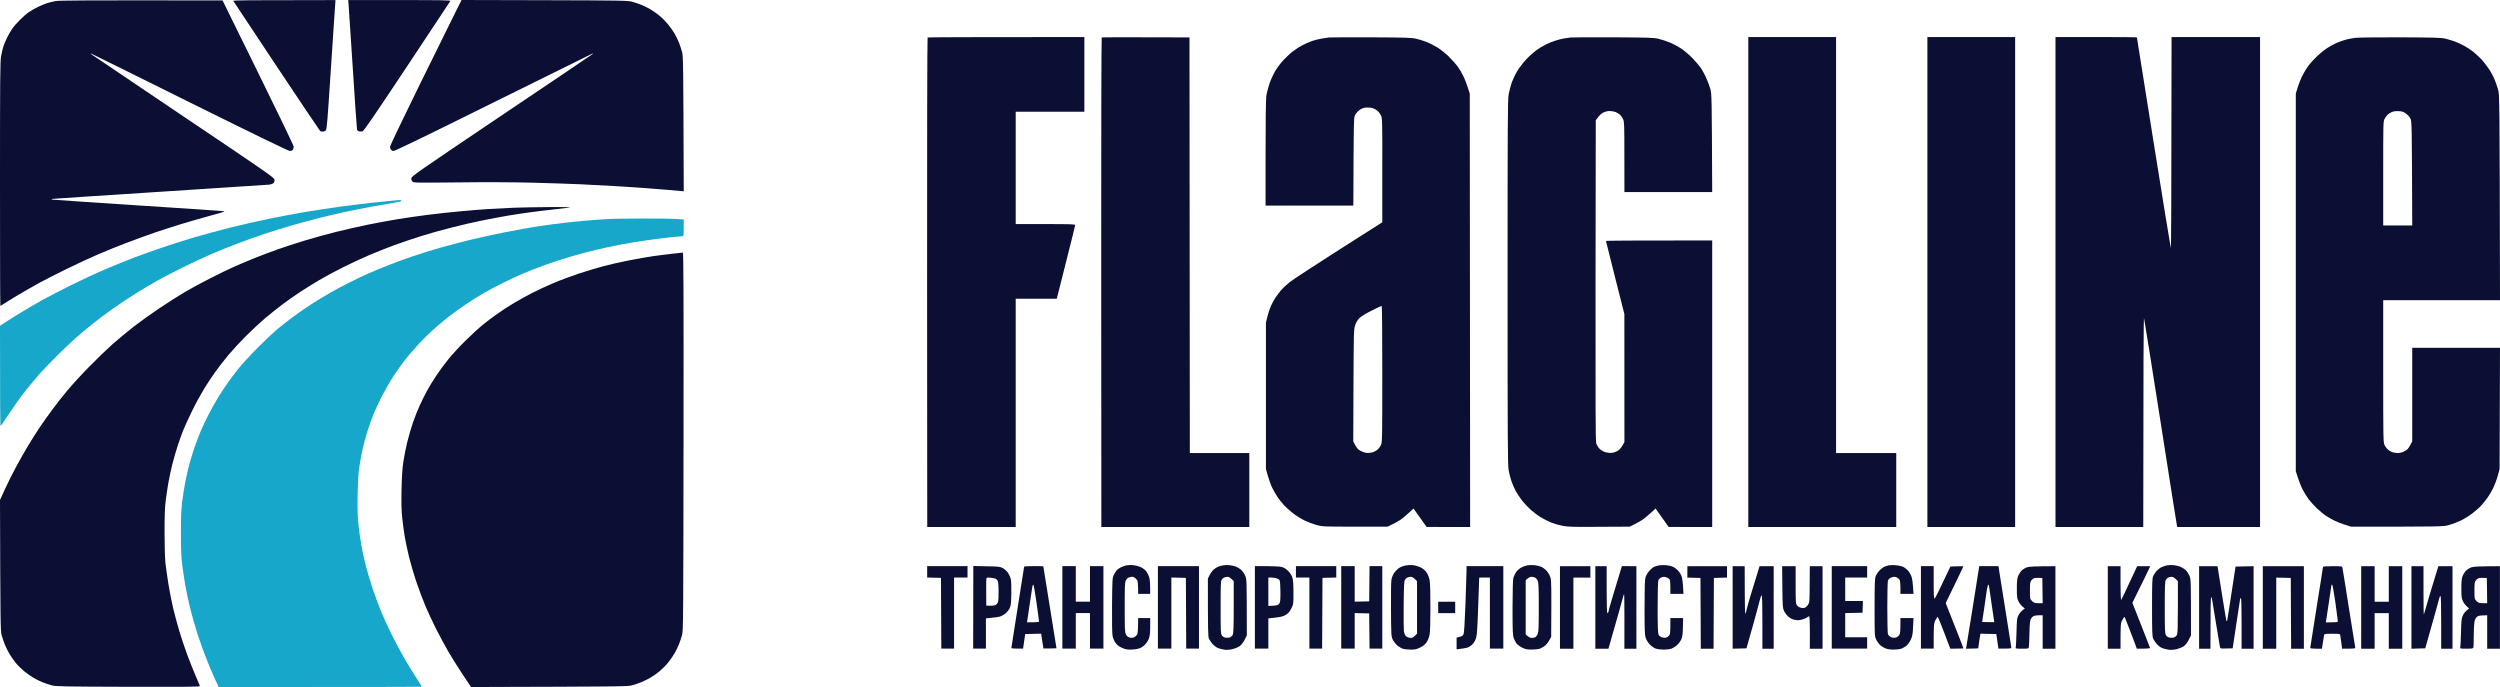<?xml version="1.0" encoding="UTF-8"?> <svg xmlns="http://www.w3.org/2000/svg" width="131" height="36" viewBox="0 0 131 36" fill="none"><path fill-rule="evenodd" clip-rule="evenodd" d="M2.912 0.056C2.767 0.082 2.559 0.134 2.448 0.171C2.337 0.209 2.129 0.294 1.984 0.365C1.84 0.436 1.632 0.555 1.521 0.63C1.409 0.704 1.191 0.891 1.039 1.047C0.883 1.2 0.697 1.42 0.623 1.532C0.553 1.643 0.438 1.837 0.378 1.96C0.315 2.083 0.23 2.284 0.185 2.407C0.145 2.53 0.085 2.772 0.056 2.948C0.007 3.22 0 4.188 0 9.647C0 13.154 0.007 16.027 0.019 16.027C0.03 16.027 0.108 15.979 0.193 15.923C0.282 15.863 0.619 15.654 0.946 15.46C1.272 15.267 1.773 14.98 2.058 14.823C2.344 14.667 3.004 14.331 3.523 14.078C4.043 13.821 4.788 13.478 5.174 13.314C5.56 13.146 6.205 12.889 6.602 12.737C6.999 12.584 7.666 12.342 8.085 12.196C8.505 12.055 9.154 11.842 9.532 11.73C9.91 11.615 10.559 11.429 10.979 11.313C11.398 11.201 11.746 11.101 11.757 11.089C11.768 11.082 11.702 11.063 11.609 11.056C11.516 11.045 9.48 10.907 7.084 10.754C4.688 10.598 2.719 10.463 2.708 10.456C2.696 10.445 2.715 10.43 2.745 10.422C2.774 10.415 5.311 10.247 8.382 10.05C11.453 9.852 14.035 9.685 14.124 9.674C14.209 9.662 14.305 9.625 14.339 9.588C14.372 9.551 14.391 9.48 14.383 9.413C14.372 9.308 14.016 9.062 9.58 6.078C6.943 4.304 4.773 2.839 4.759 2.825C4.74 2.806 4.762 2.806 4.803 2.821C4.844 2.836 7.173 3.987 9.977 5.381C13.245 7.002 15.118 7.911 15.188 7.911C15.255 7.911 15.318 7.885 15.348 7.844C15.374 7.803 15.392 7.732 15.388 7.68C15.388 7.628 14.55 5.884 13.523 3.805L11.661 0.022C4.139 0.011 3.112 0.022 2.912 0.056V0.056ZM12.225 0.048C12.239 0.075 13.263 1.613 14.495 3.469C15.73 5.325 16.757 6.853 16.779 6.868C16.802 6.883 16.861 6.897 16.913 6.897C16.965 6.897 17.035 6.871 17.069 6.834C17.128 6.774 17.158 6.383 17.336 3.637C17.451 1.915 17.551 0.395 17.562 0.253L17.58 0.004C12.744 0.004 12.202 0.015 12.225 0.048V0.048ZM18.267 0.253C18.278 0.395 18.378 1.908 18.489 3.618C18.597 5.329 18.697 6.76 18.708 6.793C18.719 6.83 18.767 6.871 18.812 6.883C18.86 6.894 18.938 6.894 18.99 6.883C19.064 6.864 19.554 6.152 21.326 3.484C22.561 1.628 23.581 0.086 23.596 0.056C23.622 0.011 23.266 0.004 20.933 0.004H18.244L18.267 0.253ZM23.863 0.645C23.685 0.999 22.843 2.709 21.987 4.446C21.134 6.182 20.436 7.643 20.436 7.687C20.436 7.732 20.455 7.799 20.481 7.833C20.507 7.866 20.562 7.904 20.603 7.915C20.655 7.933 22.209 7.181 25.814 5.392C28.64 3.991 30.985 2.832 31.025 2.817C31.066 2.802 31.085 2.806 31.07 2.821C31.055 2.839 28.911 4.285 26.304 6.037C21.894 9.007 21.567 9.234 21.556 9.334C21.549 9.405 21.571 9.472 21.612 9.513C21.675 9.58 21.794 9.58 23.978 9.558C25.421 9.539 26.894 9.547 27.928 9.573C28.837 9.599 29.946 9.633 30.395 9.655C30.844 9.674 31.645 9.718 32.175 9.748C32.706 9.778 33.466 9.83 33.863 9.86C34.26 9.89 34.786 9.931 35.031 9.953C35.276 9.972 35.554 9.998 35.65 10.009L35.828 10.024C35.806 3.261 35.803 2.944 35.739 2.72C35.706 2.59 35.632 2.37 35.58 2.236C35.524 2.105 35.424 1.893 35.354 1.77C35.283 1.647 35.131 1.431 35.016 1.289C34.901 1.148 34.701 0.939 34.567 0.831C34.434 0.719 34.219 0.57 34.085 0.492C33.952 0.414 33.737 0.306 33.603 0.253C33.469 0.197 33.254 0.127 33.121 0.089C32.898 0.03 32.553 0.022 28.533 0.011L24.186 0L23.863 0.645ZM48.606 1.964C48.587 1.979 48.576 7.754 48.58 14.801L48.587 27.616H53.223V15.654H55.375C55.426 15.438 55.645 14.581 55.89 13.612C56.135 12.643 56.339 11.827 56.339 11.797C56.339 11.749 56.139 11.742 54.781 11.742H53.223V5.854H56.821V1.941C50.475 1.941 48.621 1.953 48.606 1.964ZM57.73 1.964C57.711 1.979 57.7 7.754 57.704 14.801L57.711 27.616H65.463V23.74H62.347L62.329 1.96C58.787 1.945 57.745 1.953 57.73 1.964ZM69.635 1.964C69.572 1.971 69.406 1.997 69.265 2.02C69.12 2.042 68.886 2.102 68.745 2.15C68.601 2.202 68.36 2.31 68.207 2.392C68.052 2.474 67.822 2.631 67.688 2.735C67.558 2.843 67.351 3.041 67.225 3.179C67.102 3.313 66.921 3.555 66.824 3.719C66.728 3.879 66.59 4.177 66.52 4.382C66.45 4.587 66.375 4.885 66.353 5.042C66.331 5.224 66.316 6.342 66.316 8.053V10.773H70.915C70.934 6.219 70.934 6.167 71.008 6.022C71.052 5.94 71.16 5.821 71.245 5.761C71.36 5.679 71.457 5.645 71.594 5.634C71.698 5.627 71.853 5.642 71.935 5.668C72.017 5.698 72.132 5.761 72.187 5.813C72.247 5.865 72.328 5.973 72.365 6.048C72.432 6.182 72.436 6.327 72.432 8.917V11.649C68.883 13.899 67.722 14.667 67.558 14.801C67.395 14.935 67.191 15.129 67.11 15.229C67.028 15.33 66.902 15.494 66.835 15.598C66.765 15.699 66.661 15.889 66.605 16.016C66.546 16.146 66.461 16.396 66.416 16.575L66.335 16.903V24.579C66.483 25.127 66.59 25.41 66.668 25.566C66.743 25.719 66.869 25.935 66.947 26.051C67.024 26.163 67.176 26.353 67.284 26.476C67.395 26.595 67.618 26.792 67.781 26.915C67.944 27.038 68.211 27.202 68.374 27.28C68.538 27.359 68.812 27.463 68.986 27.511C69.294 27.593 69.343 27.597 71.008 27.597H72.714C73.085 27.418 73.278 27.31 73.382 27.239C73.482 27.169 73.678 27.008 73.816 26.878L74.068 26.647C74.309 26.986 74.465 27.202 74.568 27.348L74.754 27.612L77.035 27.616L77.016 4.904C76.857 4.397 76.749 4.129 76.675 3.98C76.605 3.831 76.471 3.611 76.386 3.488C76.297 3.365 76.085 3.13 75.915 2.962C75.744 2.798 75.481 2.586 75.329 2.493C75.173 2.396 74.924 2.269 74.772 2.206C74.617 2.146 74.368 2.068 74.216 2.031C73.971 1.975 73.678 1.964 71.842 1.956C70.689 1.953 69.695 1.956 69.635 1.964V1.964ZM71.872 16.277C72.143 16.139 72.384 16.027 72.402 16.027C72.421 16.027 72.432 17.491 72.432 19.593C72.432 22.954 72.428 23.17 72.365 23.312C72.328 23.394 72.247 23.506 72.18 23.561C72.117 23.617 71.991 23.684 71.905 23.707C71.82 23.729 71.683 23.74 71.601 23.733C71.52 23.722 71.371 23.67 71.275 23.617C71.138 23.539 71.078 23.472 70.911 23.126L70.922 20.2C70.934 17.428 70.937 17.264 71.008 17.052C71.056 16.899 71.126 16.78 71.227 16.675C71.323 16.578 71.553 16.437 71.872 16.277V16.277ZM82.302 1.964C82.227 1.971 82.072 1.994 81.949 2.016C81.827 2.038 81.615 2.09 81.486 2.135C81.352 2.176 81.126 2.269 80.985 2.34C80.84 2.411 80.606 2.556 80.466 2.661C80.325 2.769 80.095 2.977 79.954 3.134C79.813 3.287 79.612 3.547 79.512 3.711C79.412 3.875 79.282 4.147 79.219 4.315C79.16 4.486 79.086 4.77 79.052 4.949C79.004 5.235 78.997 6.473 78.997 14.797C78.997 22.965 79.004 24.363 79.052 24.635C79.082 24.806 79.153 25.074 79.205 25.231C79.26 25.384 79.364 25.619 79.438 25.753C79.512 25.883 79.665 26.11 79.779 26.256C79.894 26.397 80.095 26.61 80.225 26.725C80.358 26.841 80.588 27.016 80.744 27.109C80.896 27.202 81.144 27.329 81.3 27.389C81.452 27.448 81.719 27.523 81.894 27.556C82.157 27.608 82.461 27.616 83.804 27.605L85.398 27.597C85.799 27.403 86.007 27.28 86.122 27.195C86.233 27.109 86.418 26.953 86.537 26.844L86.752 26.647L87.438 27.612L89.719 27.616V12.599C85.406 12.599 84.156 12.61 84.152 12.625C84.152 12.64 84.371 13.508 84.635 14.555L85.117 16.455L85.12 23.163C84.987 23.424 84.887 23.539 84.805 23.599C84.724 23.655 84.579 23.714 84.49 23.726C84.386 23.74 84.249 23.729 84.138 23.699C84.019 23.666 83.904 23.602 83.819 23.517C83.741 23.439 83.67 23.316 83.641 23.219C83.607 23.085 83.6 21.292 83.607 14.678L83.618 6.305C83.796 6.048 83.907 5.947 84.008 5.899C84.112 5.847 84.241 5.817 84.349 5.817C84.445 5.817 84.586 5.843 84.664 5.873C84.742 5.906 84.842 5.97 84.89 6.014C84.942 6.059 85.013 6.163 85.05 6.245C85.113 6.383 85.117 6.525 85.117 8.228L85.12 10.065H89.719C89.697 4.978 89.697 4.937 89.616 4.643C89.567 4.479 89.463 4.2 89.382 4.028C89.297 3.853 89.178 3.633 89.111 3.544C89.048 3.451 88.863 3.234 88.7 3.063C88.536 2.892 88.269 2.661 88.106 2.553C87.943 2.444 87.665 2.295 87.494 2.225C87.32 2.154 87.053 2.068 86.901 2.031C86.656 1.975 86.37 1.964 84.527 1.956C83.373 1.953 82.372 1.956 82.302 1.964V1.964ZM91.611 14.779V27.616H99.363V23.74H96.21V1.941H91.611V14.779ZM100.995 14.779V27.616H105.594V1.941H100.995V14.779ZM107.708 14.779V27.616H112.307C112.311 18.743 112.325 16.612 112.348 16.679C112.366 16.739 112.756 19.187 113.216 22.119C113.672 25.048 114.058 27.485 114.069 27.53L114.087 27.616H118.427V1.941H113.79C113.783 10.896 113.768 13.057 113.75 12.99C113.731 12.927 113.323 10.426 112.845 7.427C112.363 4.431 111.973 1.968 111.973 1.96C111.973 1.949 111.012 1.941 109.84 1.941H107.708V14.779ZM123.434 1.982C123.278 2.001 123.055 2.042 122.933 2.076C122.811 2.105 122.592 2.184 122.451 2.243C122.306 2.307 122.073 2.433 121.932 2.526C121.787 2.62 121.538 2.825 121.379 2.981C121.22 3.134 121.016 3.365 120.93 3.488C120.841 3.611 120.711 3.831 120.637 3.98C120.563 4.129 120.455 4.397 120.4 4.576L120.3 4.904V24.691C120.459 25.209 120.578 25.495 120.663 25.66C120.748 25.823 120.897 26.058 120.99 26.181C121.082 26.304 121.275 26.513 121.416 26.647C121.557 26.777 121.761 26.949 121.876 27.023C121.987 27.098 122.184 27.21 122.31 27.273C122.436 27.34 122.688 27.437 122.866 27.493L123.193 27.597C128.003 27.597 128.014 27.597 128.33 27.511C128.5 27.463 128.778 27.359 128.942 27.28C129.105 27.202 129.372 27.038 129.535 26.915C129.698 26.792 129.921 26.595 130.028 26.476C130.136 26.353 130.288 26.163 130.366 26.051C130.444 25.935 130.57 25.719 130.648 25.566C130.722 25.41 130.829 25.127 130.881 24.933L130.978 24.579L131 18.225H126.401V23.126C126.26 23.413 126.171 23.532 126.115 23.573C126.056 23.617 125.952 23.673 125.882 23.696C125.807 23.722 125.7 23.74 125.641 23.74C125.578 23.74 125.466 23.722 125.388 23.703C125.31 23.681 125.195 23.617 125.132 23.561C125.066 23.506 124.984 23.394 124.947 23.312C124.884 23.17 124.88 22.95 124.88 19.444V15.729H131C130.978 5.004 130.978 4.975 130.9 4.699C130.859 4.542 130.774 4.3 130.714 4.159C130.655 4.013 130.525 3.771 130.421 3.618C130.321 3.465 130.147 3.242 130.036 3.119C129.921 3 129.732 2.821 129.609 2.72C129.487 2.623 129.261 2.474 129.108 2.392C128.953 2.31 128.73 2.206 128.608 2.165C128.485 2.12 128.274 2.061 128.144 2.027C127.94 1.975 127.573 1.964 125.807 1.956C124.654 1.953 123.586 1.964 123.434 1.982V1.982ZM125.325 5.873C125.407 5.835 125.533 5.817 125.681 5.824C125.867 5.832 125.941 5.854 126.067 5.947C126.156 6.007 126.26 6.126 126.304 6.208C126.379 6.353 126.382 6.398 126.401 11.816H124.88V9.096C124.88 6.495 124.88 6.368 124.951 6.234C124.988 6.16 125.058 6.059 125.106 6.014C125.155 5.97 125.251 5.906 125.325 5.873ZM26.927 10.885C26.526 10.903 25.911 10.933 25.555 10.955C25.195 10.978 24.538 11.034 24.09 11.075C23.641 11.116 22.888 11.198 22.421 11.257C21.95 11.317 21.249 11.418 20.863 11.481C20.473 11.544 19.78 11.671 19.324 11.764C18.864 11.857 18.088 12.032 17.599 12.155C17.109 12.278 16.357 12.487 15.93 12.617C15.5 12.748 14.884 12.949 14.558 13.065C14.231 13.18 13.712 13.377 13.408 13.497C13.1 13.62 12.618 13.825 12.332 13.948C12.047 14.074 11.461 14.354 11.034 14.574C10.604 14.79 10.003 15.118 9.699 15.297C9.391 15.475 8.783 15.863 8.345 16.157C7.904 16.452 7.295 16.891 6.984 17.134C6.676 17.376 6.194 17.775 5.908 18.024C5.626 18.274 5.07 18.811 4.673 19.217C4.273 19.623 3.768 20.174 3.546 20.443C3.323 20.707 2.978 21.143 2.782 21.411C2.581 21.676 2.277 22.105 2.103 22.362C1.932 22.615 1.647 23.062 1.476 23.349C1.302 23.636 1.016 24.139 0.842 24.467C0.664 24.795 0.404 25.317 0.26 25.63L0 26.2C0.019 32.747 0.026 33.056 0.085 33.28C0.122 33.41 0.197 33.63 0.248 33.764C0.3 33.895 0.408 34.114 0.486 34.249C0.564 34.379 0.716 34.599 0.823 34.733C0.931 34.864 1.139 35.068 1.28 35.184C1.421 35.3 1.639 35.449 1.762 35.523C1.884 35.594 2.092 35.694 2.225 35.747C2.355 35.803 2.574 35.877 2.708 35.911C2.926 35.97 3.249 35.978 6.721 35.989C9.729 35.996 10.493 35.989 10.478 35.952C10.47 35.925 10.37 35.687 10.255 35.422C10.137 35.154 9.94 34.651 9.81 34.304C9.68 33.954 9.491 33.384 9.387 33.038C9.283 32.687 9.139 32.151 9.068 31.845C8.994 31.536 8.887 30.984 8.827 30.616C8.768 30.247 8.697 29.744 8.668 29.498C8.642 29.226 8.623 28.581 8.623 27.877C8.623 26.964 8.638 26.587 8.69 26.181C8.727 25.894 8.79 25.473 8.831 25.25C8.872 25.022 8.961 24.612 9.028 24.337C9.098 24.057 9.22 23.632 9.302 23.386C9.38 23.14 9.51 22.779 9.584 22.585C9.662 22.388 9.87 21.929 10.051 21.561C10.229 21.192 10.522 20.655 10.697 20.368C10.875 20.081 11.149 19.668 11.305 19.455C11.461 19.239 11.754 18.863 11.958 18.617C12.162 18.371 12.581 17.916 12.885 17.611C13.193 17.301 13.653 16.877 13.909 16.66C14.161 16.448 14.572 16.124 14.817 15.938C15.062 15.755 15.47 15.468 15.726 15.3C15.978 15.133 16.423 14.857 16.709 14.689C16.994 14.518 17.551 14.22 17.951 14.018C18.348 13.817 18.975 13.527 19.342 13.37C19.709 13.213 20.31 12.975 20.677 12.841C21.045 12.707 21.668 12.494 22.068 12.371C22.465 12.245 23.174 12.047 23.645 11.928C24.112 11.805 24.831 11.641 25.239 11.559C25.647 11.473 26.282 11.358 26.649 11.294C27.016 11.235 27.565 11.149 27.873 11.112C28.177 11.071 28.752 11 29.152 10.959C29.549 10.914 29.879 10.873 29.89 10.862C29.898 10.855 29.397 10.847 28.778 10.851C28.155 10.855 27.324 10.87 26.927 10.885V10.885ZM35.272 13.292C35.016 13.318 34.556 13.377 34.252 13.418C33.944 13.463 33.362 13.564 32.954 13.646C32.546 13.724 31.953 13.858 31.637 13.944C31.318 14.026 30.718 14.209 30.302 14.346C29.883 14.488 29.282 14.711 28.967 14.849C28.648 14.983 28.166 15.207 27.891 15.349C27.613 15.49 27.172 15.732 26.908 15.893C26.641 16.053 26.259 16.303 26.055 16.448C25.851 16.593 25.525 16.835 25.332 16.992C25.136 17.148 24.72 17.525 24.409 17.834C24.093 18.14 23.678 18.594 23.481 18.84C23.281 19.086 22.995 19.477 22.84 19.716C22.684 19.951 22.469 20.301 22.365 20.498C22.261 20.692 22.09 21.035 21.987 21.262C21.883 21.486 21.727 21.888 21.634 22.157C21.542 22.421 21.412 22.876 21.341 23.163C21.271 23.45 21.178 23.908 21.137 24.188C21.082 24.553 21.056 24.948 21.041 25.641C21.026 26.36 21.033 26.725 21.078 27.15C21.111 27.456 21.171 27.91 21.215 28.156C21.256 28.402 21.36 28.879 21.441 29.218C21.527 29.553 21.701 30.15 21.835 30.541C21.968 30.928 22.176 31.484 22.298 31.771C22.421 32.058 22.665 32.583 22.847 32.944C23.029 33.302 23.311 33.831 23.478 34.118C23.645 34.405 23.982 34.946 24.23 35.322L24.683 36C32.561 35.978 32.898 35.974 33.121 35.911C33.251 35.877 33.469 35.803 33.603 35.747C33.733 35.694 33.952 35.586 34.085 35.508C34.215 35.434 34.434 35.281 34.567 35.169C34.697 35.061 34.901 34.856 35.016 34.711C35.127 34.569 35.279 34.353 35.35 34.23C35.42 34.107 35.524 33.895 35.576 33.764C35.632 33.63 35.702 33.41 35.739 33.28C35.803 33.049 35.806 32.505 35.817 23.133C35.825 15.177 35.817 13.232 35.78 13.236C35.754 13.24 35.524 13.262 35.272 13.292V13.292ZM59.028 29.624C58.946 29.643 58.813 29.688 58.731 29.729C58.65 29.773 58.553 29.837 58.52 29.874C58.486 29.911 58.42 30.019 58.371 30.112C58.286 30.276 58.286 30.288 58.271 31.715C58.264 32.624 58.275 33.216 58.301 33.336C58.319 33.436 58.39 33.593 58.449 33.678C58.527 33.79 58.627 33.868 58.776 33.939C58.935 34.014 59.05 34.04 59.232 34.04C59.362 34.04 59.555 34.018 59.658 33.988C59.777 33.954 59.896 33.883 59.992 33.783C60.081 33.693 60.17 33.559 60.207 33.447C60.252 33.313 60.27 33.138 60.27 32.821V32.386H59.64C59.636 33 59.618 33.183 59.592 33.242C59.566 33.291 59.495 33.358 59.432 33.388C59.354 33.425 59.288 33.429 59.195 33.407C59.098 33.38 59.046 33.336 58.998 33.242C58.939 33.123 58.935 32.974 58.935 31.826C58.935 30.675 58.939 30.526 58.998 30.41C59.046 30.31 59.098 30.269 59.206 30.243C59.317 30.213 59.369 30.217 59.447 30.262C59.499 30.295 59.566 30.362 59.592 30.41C59.618 30.463 59.636 30.642 59.636 30.809L59.64 31.119H60.27C60.27 30.519 60.252 30.332 60.211 30.224C60.181 30.131 60.107 29.997 60.055 29.926C60 29.855 59.87 29.762 59.77 29.714C59.666 29.669 59.492 29.624 59.38 29.613C59.265 29.602 59.109 29.609 59.028 29.624V29.624ZM64.072 29.628C63.99 29.643 63.876 29.676 63.82 29.699C63.764 29.721 63.664 29.788 63.597 29.844C63.531 29.904 63.434 30.034 63.386 30.135L63.293 30.317C63.293 33.123 63.301 33.354 63.349 33.466C63.382 33.537 63.468 33.66 63.534 33.742C63.605 33.82 63.731 33.917 63.812 33.954C63.894 33.988 64.05 34.029 64.165 34.044C64.306 34.062 64.443 34.051 64.61 34.006C64.74 33.973 64.907 33.902 64.981 33.843C65.051 33.787 65.159 33.641 65.222 33.518L65.333 33.298C65.333 30.381 65.329 30.351 65.248 30.168C65.203 30.064 65.118 29.937 65.062 29.881C65.007 29.826 64.884 29.747 64.795 29.706C64.703 29.665 64.536 29.624 64.424 29.613C64.309 29.602 64.154 29.609 64.072 29.628V29.628ZM64.142 30.262C64.183 30.243 64.265 30.228 64.321 30.224C64.387 30.224 64.462 30.262 64.647 30.448V31.808C64.647 32.821 64.632 33.19 64.599 33.261C64.573 33.313 64.51 33.373 64.462 33.395C64.41 33.418 64.306 33.425 64.228 33.414C64.131 33.399 64.068 33.358 64.024 33.291C63.965 33.198 63.961 33.06 63.961 31.826C63.961 30.701 63.968 30.451 64.013 30.381C64.042 30.332 64.102 30.28 64.142 30.262V30.262ZM73.623 29.639C73.508 29.662 73.359 29.725 73.289 29.777C73.218 29.829 73.115 29.937 73.055 30.019C72.999 30.101 72.936 30.25 72.914 30.355C72.892 30.466 72.881 31.089 72.888 31.938C72.896 33.265 72.903 33.343 72.974 33.503C73.018 33.593 73.118 33.731 73.196 33.801C73.278 33.876 73.411 33.958 73.493 33.988C73.574 34.018 73.763 34.04 73.919 34.04C74.153 34.04 74.231 34.021 74.42 33.928C74.579 33.85 74.672 33.772 74.754 33.652C74.828 33.544 74.884 33.395 74.913 33.242C74.939 33.09 74.954 32.564 74.954 31.826C74.954 31.085 74.939 30.563 74.913 30.41C74.884 30.254 74.828 30.105 74.754 30.001C74.676 29.881 74.579 29.803 74.439 29.732C74.324 29.676 74.142 29.624 74.031 29.613C73.916 29.602 73.734 29.613 73.623 29.639V29.639ZM73.749 30.262C73.79 30.243 73.871 30.228 73.927 30.224C73.993 30.224 74.068 30.262 74.253 30.448V33.205L74.131 33.321C74.023 33.429 73.993 33.44 73.864 33.418C73.771 33.403 73.689 33.362 73.649 33.31C73.612 33.261 73.574 33.157 73.563 33.075C73.552 32.993 73.548 32.371 73.552 31.696C73.563 30.697 73.574 30.448 73.619 30.381C73.649 30.332 73.708 30.28 73.749 30.262V30.262ZM80.002 29.632C79.909 29.65 79.768 29.706 79.687 29.755C79.605 29.803 79.494 29.907 79.438 29.986C79.386 30.064 79.323 30.198 79.301 30.28C79.275 30.377 79.26 30.91 79.257 31.845C79.257 33.038 79.268 33.287 79.316 33.429C79.349 33.518 79.416 33.649 79.464 33.716C79.516 33.783 79.65 33.883 79.768 33.939C79.946 34.025 80.028 34.04 80.28 34.036C80.443 34.036 80.625 34.014 80.688 33.992C80.748 33.965 80.855 33.906 80.929 33.857C81 33.809 81.107 33.678 81.17 33.57L81.282 33.373C81.3 30.705 81.293 30.433 81.245 30.269C81.211 30.153 81.133 30.012 81.048 29.919C80.97 29.833 80.844 29.736 80.762 29.699C80.681 29.665 80.514 29.624 80.391 29.613C80.269 29.606 80.091 29.609 80.002 29.632V29.632ZM80.05 30.314C80.106 30.265 80.195 30.224 80.243 30.224C80.295 30.224 80.377 30.239 80.428 30.262C80.477 30.28 80.543 30.355 80.577 30.429C80.621 30.537 80.632 30.783 80.632 31.826C80.632 32.87 80.621 33.116 80.577 33.224C80.543 33.295 80.488 33.369 80.447 33.392C80.406 33.41 80.321 33.429 80.262 33.429C80.195 33.429 80.106 33.392 79.946 33.246V30.403L80.05 30.314ZM86.934 29.624C86.845 29.643 86.719 29.68 86.656 29.71C86.597 29.74 86.485 29.84 86.407 29.93C86.333 30.019 86.248 30.168 86.222 30.262C86.189 30.381 86.174 30.813 86.174 31.826C86.174 32.963 86.185 33.257 86.229 33.407C86.263 33.514 86.348 33.66 86.433 33.753C86.522 33.85 86.652 33.943 86.749 33.98C86.849 34.018 87.023 34.04 87.175 34.04C87.32 34.04 87.501 34.018 87.583 33.988C87.665 33.958 87.798 33.876 87.88 33.801C87.958 33.731 88.058 33.596 88.099 33.503C88.158 33.369 88.177 33.239 88.184 32.859L88.195 32.386H87.527C87.531 33.172 87.52 33.235 87.457 33.306C87.416 33.354 87.342 33.403 87.297 33.414C87.253 33.425 87.156 33.418 87.082 33.395C87.008 33.373 86.934 33.317 86.908 33.261C86.875 33.19 86.86 32.825 86.86 31.826C86.86 31.007 86.875 30.451 86.901 30.399C86.919 30.355 86.978 30.295 87.03 30.269C87.079 30.243 87.153 30.224 87.194 30.224C87.234 30.224 87.316 30.247 87.372 30.273C87.427 30.302 87.487 30.351 87.501 30.384C87.516 30.418 87.527 30.597 87.527 30.783V31.119H88.214C88.18 30.429 88.15 30.269 88.095 30.15C88.054 30.056 87.965 29.926 87.895 29.863C87.828 29.796 87.713 29.717 87.639 29.688C87.568 29.658 87.42 29.624 87.305 29.617C87.194 29.606 87.027 29.609 86.934 29.624V29.624ZM98.969 29.624C98.888 29.643 98.773 29.68 98.71 29.71C98.651 29.744 98.539 29.833 98.469 29.911C98.395 29.989 98.313 30.124 98.283 30.206C98.239 30.325 98.228 30.642 98.228 31.845C98.228 33.28 98.231 33.339 98.309 33.503C98.35 33.596 98.435 33.719 98.495 33.779C98.55 33.839 98.677 33.921 98.766 33.962C98.884 34.014 99.014 34.036 99.211 34.04C99.366 34.04 99.555 34.018 99.637 33.988C99.719 33.958 99.845 33.883 99.915 33.82C99.99 33.753 100.086 33.611 100.134 33.5C100.208 33.336 100.231 33.209 100.245 32.84L100.268 32.386H99.582C99.585 33.131 99.574 33.202 99.511 33.287C99.466 33.347 99.385 33.399 99.314 33.414C99.237 33.429 99.151 33.414 99.073 33.377C98.999 33.339 98.944 33.276 98.925 33.213C98.91 33.157 98.895 32.535 98.895 31.826C98.895 31.119 98.91 30.492 98.925 30.437C98.94 30.377 98.999 30.314 99.062 30.28C99.125 30.25 99.207 30.224 99.248 30.224C99.288 30.224 99.366 30.243 99.415 30.269C99.466 30.295 99.526 30.355 99.544 30.399C99.567 30.448 99.582 30.627 99.582 30.802V31.119H100.268C100.231 30.474 100.197 30.295 100.145 30.168C100.101 30.064 100.012 29.926 99.945 29.863C99.878 29.796 99.767 29.717 99.693 29.688C99.622 29.662 99.463 29.628 99.34 29.617C99.218 29.606 99.051 29.609 98.969 29.624V29.624ZM113.546 29.624C113.464 29.643 113.334 29.688 113.253 29.725C113.175 29.762 113.06 29.855 112.997 29.926C112.937 29.997 112.86 30.116 112.826 30.187C112.778 30.299 112.767 30.53 112.767 31.826C112.767 33.123 112.778 33.354 112.826 33.466C112.86 33.537 112.941 33.66 113.012 33.742C113.082 33.824 113.204 33.917 113.286 33.954C113.368 33.988 113.527 34.029 113.638 34.044C113.783 34.062 113.917 34.051 114.083 34.01C114.217 33.973 114.384 33.902 114.454 33.846C114.529 33.787 114.636 33.641 114.695 33.518L114.807 33.298C114.807 30.384 114.807 30.351 114.725 30.168C114.681 30.064 114.595 29.937 114.54 29.881C114.484 29.826 114.362 29.747 114.269 29.706C114.18 29.665 114.013 29.624 113.898 29.613C113.787 29.606 113.627 29.609 113.546 29.624V29.624ZM113.62 30.262C113.661 30.243 113.742 30.228 113.798 30.224C113.865 30.224 113.939 30.262 114.121 30.448V31.808C114.121 32.821 114.109 33.19 114.076 33.261C114.05 33.313 113.987 33.373 113.935 33.395C113.887 33.418 113.783 33.425 113.705 33.414C113.609 33.399 113.546 33.358 113.501 33.291C113.442 33.198 113.434 33.06 113.434 31.826C113.434 30.701 113.446 30.451 113.49 30.381C113.52 30.332 113.579 30.28 113.62 30.262V30.262ZM48.584 29.963V30.262L49.307 30.28L49.325 33.988H49.993V30.262H50.698V29.665H48.584V29.963ZM50.998 31.823L50.994 33.988H51.662V32.404C52.137 32.359 52.341 32.326 52.419 32.3C52.496 32.274 52.623 32.203 52.693 32.143C52.764 32.08 52.86 31.964 52.901 31.882C52.968 31.752 52.982 31.651 52.993 31.137C53.001 30.794 52.99 30.463 52.968 30.355C52.945 30.25 52.875 30.098 52.815 30.008C52.752 29.922 52.63 29.814 52.545 29.766C52.4 29.691 52.33 29.684 51.695 29.673L51.002 29.658L50.998 31.823ZM51.688 30.302C51.706 30.262 51.758 30.258 51.936 30.276C52.092 30.291 52.189 30.325 52.237 30.373C52.304 30.44 52.315 30.511 52.326 30.925C52.33 31.186 52.318 31.458 52.3 31.528C52.274 31.614 52.226 31.674 52.155 31.707C52.1 31.733 51.97 31.752 51.681 31.733L51.677 31.044C51.673 30.668 51.677 30.332 51.688 30.302V30.302ZM53.665 29.695C53.665 29.71 53.516 30.66 53.331 31.808C53.149 32.956 52.997 33.917 52.997 33.943C52.997 33.977 53.082 33.988 53.305 33.988H53.609L53.72 33.224L54.555 33.205C54.585 33.392 54.611 33.567 54.633 33.708C54.655 33.854 54.674 33.973 54.677 33.98C54.681 33.984 54.837 33.984 55.022 33.98L55.36 33.969C54.826 30.649 54.67 29.68 54.67 29.676C54.67 29.669 54.444 29.665 54.166 29.665C53.891 29.665 53.665 29.676 53.665 29.695ZM54.095 30.738C54.106 30.679 54.132 30.634 54.147 30.634C54.166 30.634 54.24 31.059 54.314 31.577C54.388 32.091 54.447 32.538 54.447 32.564C54.444 32.598 54.355 32.609 53.813 32.609L53.832 32.508C53.843 32.449 53.898 32.054 53.962 31.622C54.025 31.193 54.084 30.794 54.095 30.738ZM55.668 31.826V33.988H56.372V32.125H57.114V33.988H57.819V29.665H57.114V31.528H56.372V29.665H55.668V31.826ZM60.675 31.826V33.988H61.379V30.262L62.14 30.28L62.158 33.988H62.826V29.665H60.675V31.826ZM65.756 31.826V33.988H66.461V32.404C67.128 32.337 67.221 32.311 67.373 32.218C67.514 32.128 67.581 32.054 67.666 31.882C67.777 31.666 67.777 31.659 67.777 31.066C67.777 30.653 67.763 30.41 67.725 30.28C67.688 30.153 67.618 30.042 67.503 29.922C67.38 29.803 67.284 29.74 67.158 29.71C67.058 29.684 66.716 29.665 66.368 29.665H65.756V31.826ZM66.461 30.262H66.602C66.676 30.262 66.802 30.28 66.88 30.299C66.954 30.321 67.035 30.369 67.054 30.41C67.076 30.451 67.091 30.724 67.095 31.018C67.095 31.487 67.087 31.558 67.024 31.64C66.961 31.722 66.917 31.733 66.461 31.752V31.007V30.262ZM67.907 29.963V30.262H68.612V33.988H69.279L69.298 30.28L70.021 30.262V29.665H67.907V29.963ZM70.281 31.826V33.988H70.986V32.125L71.746 32.143L71.764 33.988H72.432V29.665H71.764L71.746 31.51L70.986 31.528V29.665H70.281V31.826ZM76.846 29.919C76.846 30.056 76.82 30.839 76.79 31.659C76.753 32.665 76.72 33.179 76.686 33.242C76.656 33.306 76.594 33.347 76.482 33.373L76.326 33.41V34.025C76.63 33.992 76.783 33.962 76.864 33.943C76.95 33.921 77.072 33.846 77.15 33.768C77.235 33.682 77.306 33.559 77.346 33.429C77.395 33.265 77.417 32.926 77.458 31.752C77.484 30.943 77.506 30.276 77.51 30.273C77.513 30.265 77.639 30.262 77.791 30.262H78.07V33.988H78.774V29.665H76.846V29.919ZM81.742 31.83V33.992H82.446V30.265H83.336V29.669H81.742V31.83ZM83.596 31.83V33.992H84.282C84.783 32.244 84.965 31.603 85.005 31.439C85.046 31.275 85.091 31.13 85.102 31.122C85.113 31.111 85.12 31.752 85.12 32.546L85.117 33.992H85.747V29.669L84.987 29.665C84.516 31.212 84.36 31.737 84.338 31.83C84.316 31.92 84.29 32.024 84.282 32.061C84.271 32.099 84.249 32.128 84.227 32.128C84.204 32.128 84.189 31.692 84.189 30.899V29.669H83.596V31.83ZM88.418 29.967V30.265L89.104 30.284L89.122 33.992H89.79L89.808 30.284L90.495 30.265V29.669H88.418V29.967ZM90.791 31.83V33.992L91.514 33.973C91.819 32.903 91.975 32.348 92.052 32.054C92.134 31.756 92.216 31.439 92.238 31.353C92.26 31.268 92.293 31.197 92.312 31.197C92.338 31.197 92.349 31.685 92.349 32.594V33.992H92.942V29.669H92.201C91.948 30.489 91.808 30.947 91.726 31.215C91.648 31.48 91.559 31.789 91.533 31.905C91.511 32.017 91.474 32.132 91.455 32.166C91.44 32.195 91.425 31.655 91.425 30.943L91.422 29.669H90.791V31.83ZM93.395 30.757C93.406 31.771 93.413 31.86 93.484 32.017C93.528 32.106 93.625 32.236 93.699 32.303C93.773 32.371 93.896 32.441 93.974 32.464C94.052 32.482 94.163 32.501 94.222 32.501C94.285 32.501 94.411 32.475 94.5 32.441C94.593 32.412 94.693 32.359 94.723 32.33C94.756 32.3 94.793 32.289 94.808 32.303C94.823 32.318 94.838 32.706 94.838 33.16L94.834 33.992H95.502V29.669H94.834C94.834 31.011 94.819 31.469 94.801 31.551C94.778 31.637 94.723 31.733 94.66 31.785C94.578 31.86 94.53 31.871 94.407 31.853C94.315 31.841 94.23 31.8 94.178 31.737C94.096 31.644 94.092 31.625 94.092 30.657V29.669H93.384L93.395 30.757ZM95.984 31.826V33.988H97.838V33.392H96.689V32.125L97.597 32.106L97.616 31.491H96.689V30.262H97.838V29.665H95.984V31.826ZM100.657 31.826V33.988H101.325C101.325 32.713 101.328 32.676 101.417 32.497C101.469 32.397 101.525 32.318 101.54 32.326C101.555 32.333 101.707 32.71 101.881 33.164L102.196 33.992C102.73 33.988 102.882 33.98 102.882 33.969C102.882 33.958 102.675 33.421 102.419 32.777L101.955 31.603C102.675 30.116 102.886 29.68 102.882 29.676C102.882 29.669 102.73 29.669 102.545 29.676L102.204 29.684C101.595 30.981 101.399 31.361 101.373 31.368C101.336 31.376 101.325 31.189 101.325 30.522V29.665H100.657V31.826ZM103.387 31.726C103.209 32.855 103.049 33.831 103.038 33.887L103.012 33.992C103.517 33.988 103.661 33.977 103.661 33.962C103.661 33.943 103.68 33.824 103.698 33.69C103.721 33.556 103.743 33.392 103.754 33.328L103.773 33.205L104.607 33.224L104.718 33.988C105.397 33.988 105.405 33.988 105.39 33.906C105.382 33.857 105.227 32.885 105.048 31.744L104.718 29.665H103.713L103.387 31.726ZM104.106 30.943C104.132 30.776 104.166 30.638 104.184 30.638C104.203 30.638 104.218 30.657 104.221 30.683C104.221 30.709 104.284 31.148 104.362 31.663C104.44 32.173 104.503 32.598 104.5 32.602C104.5 32.605 104.355 32.605 103.862 32.594L103.965 31.923C104.017 31.555 104.084 31.111 104.106 30.943V30.943ZM106.221 29.725C106.128 29.755 105.998 29.833 105.931 29.9C105.864 29.967 105.783 30.098 105.746 30.191C105.698 30.317 105.683 30.474 105.683 30.843C105.683 31.249 105.694 31.353 105.761 31.495C105.801 31.584 105.894 31.711 105.968 31.774L106.102 31.886C105.924 32.002 105.831 32.117 105.779 32.218C105.686 32.397 105.683 32.441 105.664 33.149C105.653 33.559 105.635 33.917 105.62 33.943C105.597 33.98 105.672 33.992 105.942 33.992C106.28 33.992 106.295 33.988 106.313 33.906C106.321 33.861 106.336 33.537 106.343 33.19C106.354 32.691 106.369 32.531 106.417 32.434C106.454 32.367 106.521 32.296 106.573 32.277C106.625 32.255 106.751 32.24 106.851 32.24H107.036V33.992H107.704V29.669C106.584 29.673 106.339 29.688 106.221 29.725ZM106.621 30.288C106.677 30.28 106.788 30.276 107.018 30.284L107.036 31.607H106.814C106.617 31.607 106.58 31.592 106.48 31.495C106.369 31.383 106.369 31.379 106.369 30.943C106.369 30.552 106.376 30.496 106.447 30.407C106.488 30.351 106.569 30.299 106.621 30.288V30.288ZM110.449 31.83V33.992H111.116C111.116 32.68 111.116 32.661 111.213 32.482C111.287 32.341 111.32 32.307 111.343 32.352C111.357 32.382 111.472 32.676 111.598 33.004C111.725 33.332 111.862 33.686 111.899 33.794L111.969 33.992C112.589 33.992 112.67 33.977 112.659 33.943C112.652 33.917 112.44 33.377 112.192 32.743L111.736 31.588C111.984 31.096 112.196 30.664 112.366 30.31L112.674 29.669H111.988C111.357 31.029 111.161 31.431 111.146 31.439C111.131 31.45 111.116 31.055 111.116 30.563V29.669H110.449V31.83ZM115.233 31.83V33.992H115.827C115.827 31.778 115.842 31.309 115.864 31.309C115.886 31.309 115.901 31.316 115.901 31.327C115.901 31.335 115.994 31.901 116.105 32.583C116.216 33.265 116.316 33.861 116.327 33.906C116.346 33.988 116.361 33.988 116.669 33.98L116.991 33.973C117.295 31.979 117.384 31.387 117.384 31.372C117.384 31.357 117.403 31.346 117.422 31.346C117.448 31.346 117.459 31.812 117.459 32.669V33.992H118.089V29.669L117.143 29.688C116.813 31.882 116.709 32.527 116.698 32.538C116.687 32.546 116.672 32.546 116.665 32.538C116.658 32.527 116.565 31.983 116.461 31.327C116.357 30.671 116.253 30.027 116.235 29.9L116.198 29.669H115.233V31.83ZM118.571 31.83V33.992H119.276V30.265L120.036 30.284L120.055 33.992H120.723V29.669H118.571V31.83ZM121.724 29.706C121.724 29.725 121.576 30.683 121.39 31.83C121.208 32.978 121.056 33.932 121.056 33.954C121.056 33.973 121.182 33.992 121.364 33.992H121.668C121.746 33.485 121.776 33.31 121.783 33.272C121.798 33.216 121.85 33.209 122.206 33.209C122.599 33.209 122.614 33.209 122.629 33.291C122.64 33.336 122.666 33.514 122.685 33.682L122.725 33.992C123.423 33.992 123.43 33.988 123.411 33.906C123.4 33.861 123.252 32.926 123.078 31.83C122.907 30.731 122.755 29.796 122.744 29.751C122.725 29.669 122.714 29.669 122.225 29.669C121.917 29.669 121.724 29.68 121.724 29.706ZM122.169 30.645C122.169 30.642 122.184 30.638 122.206 30.638C122.225 30.638 122.299 31.051 122.373 31.558C122.443 32.065 122.503 32.508 122.503 32.546C122.503 32.602 122.462 32.613 121.872 32.613L121.891 32.508C121.902 32.453 121.969 32.013 122.039 31.532C122.113 31.048 122.169 30.649 122.169 30.645ZM123.727 31.83V33.992H124.431V32.128H125.173V33.992H125.878V29.669H125.173V31.532H124.431V29.669H123.727V31.83ZM126.36 31.83V33.992L127.083 33.973C127.64 32.009 127.81 31.39 127.821 31.335C127.833 31.279 127.862 31.234 127.881 31.234C127.907 31.234 127.918 31.718 127.918 32.613V33.992H128.511V29.669H127.77C127.718 29.855 127.606 30.213 127.491 30.582C127.376 30.951 127.224 31.461 127.154 31.718C127.083 31.972 127.017 32.192 127.009 32.203C126.998 32.21 126.991 31.644 126.991 30.943V29.669H126.36V31.83ZM129.513 29.725C129.42 29.755 129.29 29.833 129.223 29.9C129.157 29.967 129.075 30.098 129.038 30.191C128.99 30.317 128.975 30.474 128.975 30.843C128.975 31.253 128.986 31.35 129.053 31.495C129.094 31.584 129.186 31.711 129.257 31.774L129.387 31.886C129.212 32.002 129.12 32.117 129.068 32.221C128.982 32.393 128.975 32.453 128.956 33.153C128.945 33.563 128.927 33.917 128.912 33.943C128.89 33.98 128.964 33.992 129.235 33.992C129.516 33.992 129.591 33.98 129.605 33.936C129.617 33.902 129.624 33.626 129.624 33.321C129.624 33.011 129.643 32.68 129.661 32.583C129.68 32.486 129.732 32.374 129.776 32.333C129.835 32.277 129.917 32.255 130.091 32.248L130.329 32.24V33.992H130.996V29.669C129.876 29.673 129.631 29.688 129.513 29.725ZM129.913 30.288C129.969 30.28 130.08 30.276 130.31 30.284L130.329 31.607H130.106C129.91 31.607 129.872 31.592 129.772 31.495C129.661 31.383 129.661 31.379 129.661 30.943C129.661 30.552 129.668 30.496 129.739 30.407C129.78 30.351 129.861 30.299 129.913 30.288V30.288ZM75.362 31.83V32.128H76.252V31.532H75.362V31.83Z" fill="#0A0F33"></path><path d="M19.491 10.624L20.566 10.516C20.752 10.497 20.93 10.482 20.967 10.479C21 10.479 21.03 10.497 21.03 10.52C21.03 10.553 20.881 10.59 20.596 10.635C20.355 10.672 19.843 10.762 19.453 10.832C19.064 10.903 18.474 11.023 18.137 11.093C17.799 11.164 17.217 11.302 16.839 11.395C16.46 11.488 15.785 11.671 15.336 11.798C14.888 11.928 14.213 12.137 13.834 12.263C13.456 12.39 12.84 12.61 12.462 12.755C12.084 12.897 11.476 13.143 11.108 13.299C10.741 13.456 10.047 13.78 9.569 14.018C9.091 14.257 8.486 14.57 8.226 14.715C7.963 14.864 7.529 15.121 7.262 15.286C6.991 15.453 6.543 15.744 6.268 15.93C5.994 16.116 5.567 16.422 5.322 16.605C5.078 16.787 4.629 17.149 4.321 17.406C4.017 17.659 3.449 18.181 3.067 18.561C2.682 18.941 2.185 19.459 1.966 19.716C1.743 19.973 1.413 20.376 1.228 20.61C1.046 20.845 0.708 21.326 0.475 21.68C0.245 22.03 0.045 22.321 0.03 22.321C0.011 22.325 0 21.143 0 17.07L0.36 16.836C0.56 16.705 0.931 16.474 1.187 16.321C1.443 16.165 1.884 15.908 2.17 15.748C2.455 15.587 3.13 15.237 3.672 14.969C4.213 14.7 5.022 14.32 5.471 14.13C5.919 13.937 6.628 13.65 7.047 13.489C7.466 13.333 8.156 13.087 8.586 12.942C9.016 12.796 9.74 12.569 10.2 12.431C10.659 12.297 11.501 12.07 12.073 11.924C12.644 11.783 13.553 11.574 14.094 11.466C14.636 11.354 15.477 11.194 15.967 11.112C16.457 11.03 17.284 10.903 17.803 10.832C18.322 10.762 19.082 10.669 19.491 10.624Z" fill="#17A7CB"></path><path d="M31.229 11.518C31.567 11.496 31.916 11.473 32.008 11.47C32.101 11.462 32.843 11.455 33.659 11.451C34.475 11.447 35.298 11.455 35.828 11.499V11.935C35.828 12.301 35.817 12.375 35.773 12.375C35.743 12.375 35.472 12.401 35.172 12.431C34.868 12.461 34.315 12.532 33.937 12.584C33.559 12.636 32.943 12.737 32.565 12.807C32.186 12.878 31.604 13.005 31.266 13.083C30.929 13.162 30.328 13.322 29.931 13.437C29.534 13.553 28.915 13.754 28.559 13.884C28.203 14.015 27.684 14.216 27.409 14.332C27.135 14.451 26.641 14.678 26.315 14.842C25.989 15.006 25.547 15.241 25.332 15.367C25.117 15.49 24.709 15.744 24.423 15.938C24.138 16.128 23.719 16.43 23.496 16.605C23.274 16.78 22.888 17.108 22.643 17.328C22.398 17.551 22.027 17.924 21.82 18.159C21.612 18.39 21.33 18.721 21.193 18.896C21.059 19.071 20.803 19.429 20.625 19.697C20.451 19.962 20.173 20.45 20.002 20.778C19.835 21.106 19.635 21.542 19.554 21.747C19.472 21.952 19.338 22.328 19.257 22.585C19.175 22.843 19.064 23.252 19.008 23.498C18.953 23.744 18.875 24.162 18.834 24.43C18.778 24.795 18.756 25.164 18.741 25.92C18.727 26.695 18.738 27.057 18.786 27.504C18.819 27.821 18.886 28.309 18.938 28.585C18.986 28.86 19.086 29.323 19.16 29.61C19.231 29.896 19.394 30.448 19.524 30.839C19.657 31.23 19.858 31.774 19.973 32.05C20.088 32.326 20.321 32.84 20.492 33.187C20.663 33.533 20.956 34.089 21.141 34.416C21.33 34.744 21.623 35.225 21.794 35.486C21.964 35.75 22.105 35.97 22.105 35.981C22.105 35.993 19.709 36 11.461 36L11.279 35.616C11.182 35.408 10.982 34.942 10.841 34.584C10.697 34.226 10.478 33.623 10.355 33.243C10.233 32.862 10.055 32.244 9.962 31.864C9.87 31.484 9.751 30.932 9.703 30.634C9.651 30.336 9.58 29.852 9.543 29.554C9.495 29.155 9.48 28.73 9.48 27.914C9.48 27.079 9.495 26.692 9.547 26.293C9.58 26.006 9.654 25.552 9.703 25.287C9.755 25.019 9.844 24.616 9.903 24.393C9.962 24.169 10.088 23.755 10.181 23.48C10.277 23.204 10.422 22.816 10.504 22.623C10.585 22.429 10.774 22.026 10.927 21.728C11.079 21.43 11.312 21.009 11.453 20.789C11.591 20.566 11.806 20.241 11.932 20.063C12.058 19.88 12.306 19.548 12.488 19.325C12.666 19.101 13.122 18.602 13.501 18.222C13.879 17.842 14.361 17.387 14.576 17.212C14.791 17.037 15.166 16.746 15.411 16.564C15.655 16.381 16.082 16.09 16.357 15.912C16.631 15.736 17.05 15.483 17.284 15.349C17.517 15.215 17.977 14.969 18.304 14.805C18.63 14.641 19.097 14.421 19.342 14.313C19.587 14.205 20.054 14.011 20.381 13.884C20.707 13.754 21.278 13.545 21.649 13.422C22.024 13.296 22.651 13.102 23.04 12.99C23.433 12.878 24.142 12.692 24.609 12.576C25.076 12.465 25.911 12.278 26.463 12.17C27.016 12.059 27.799 11.921 28.206 11.857C28.614 11.794 29.323 11.701 29.783 11.652C30.243 11.6 30.892 11.54 31.229 11.518Z" fill="#17A7CB"></path></svg> 